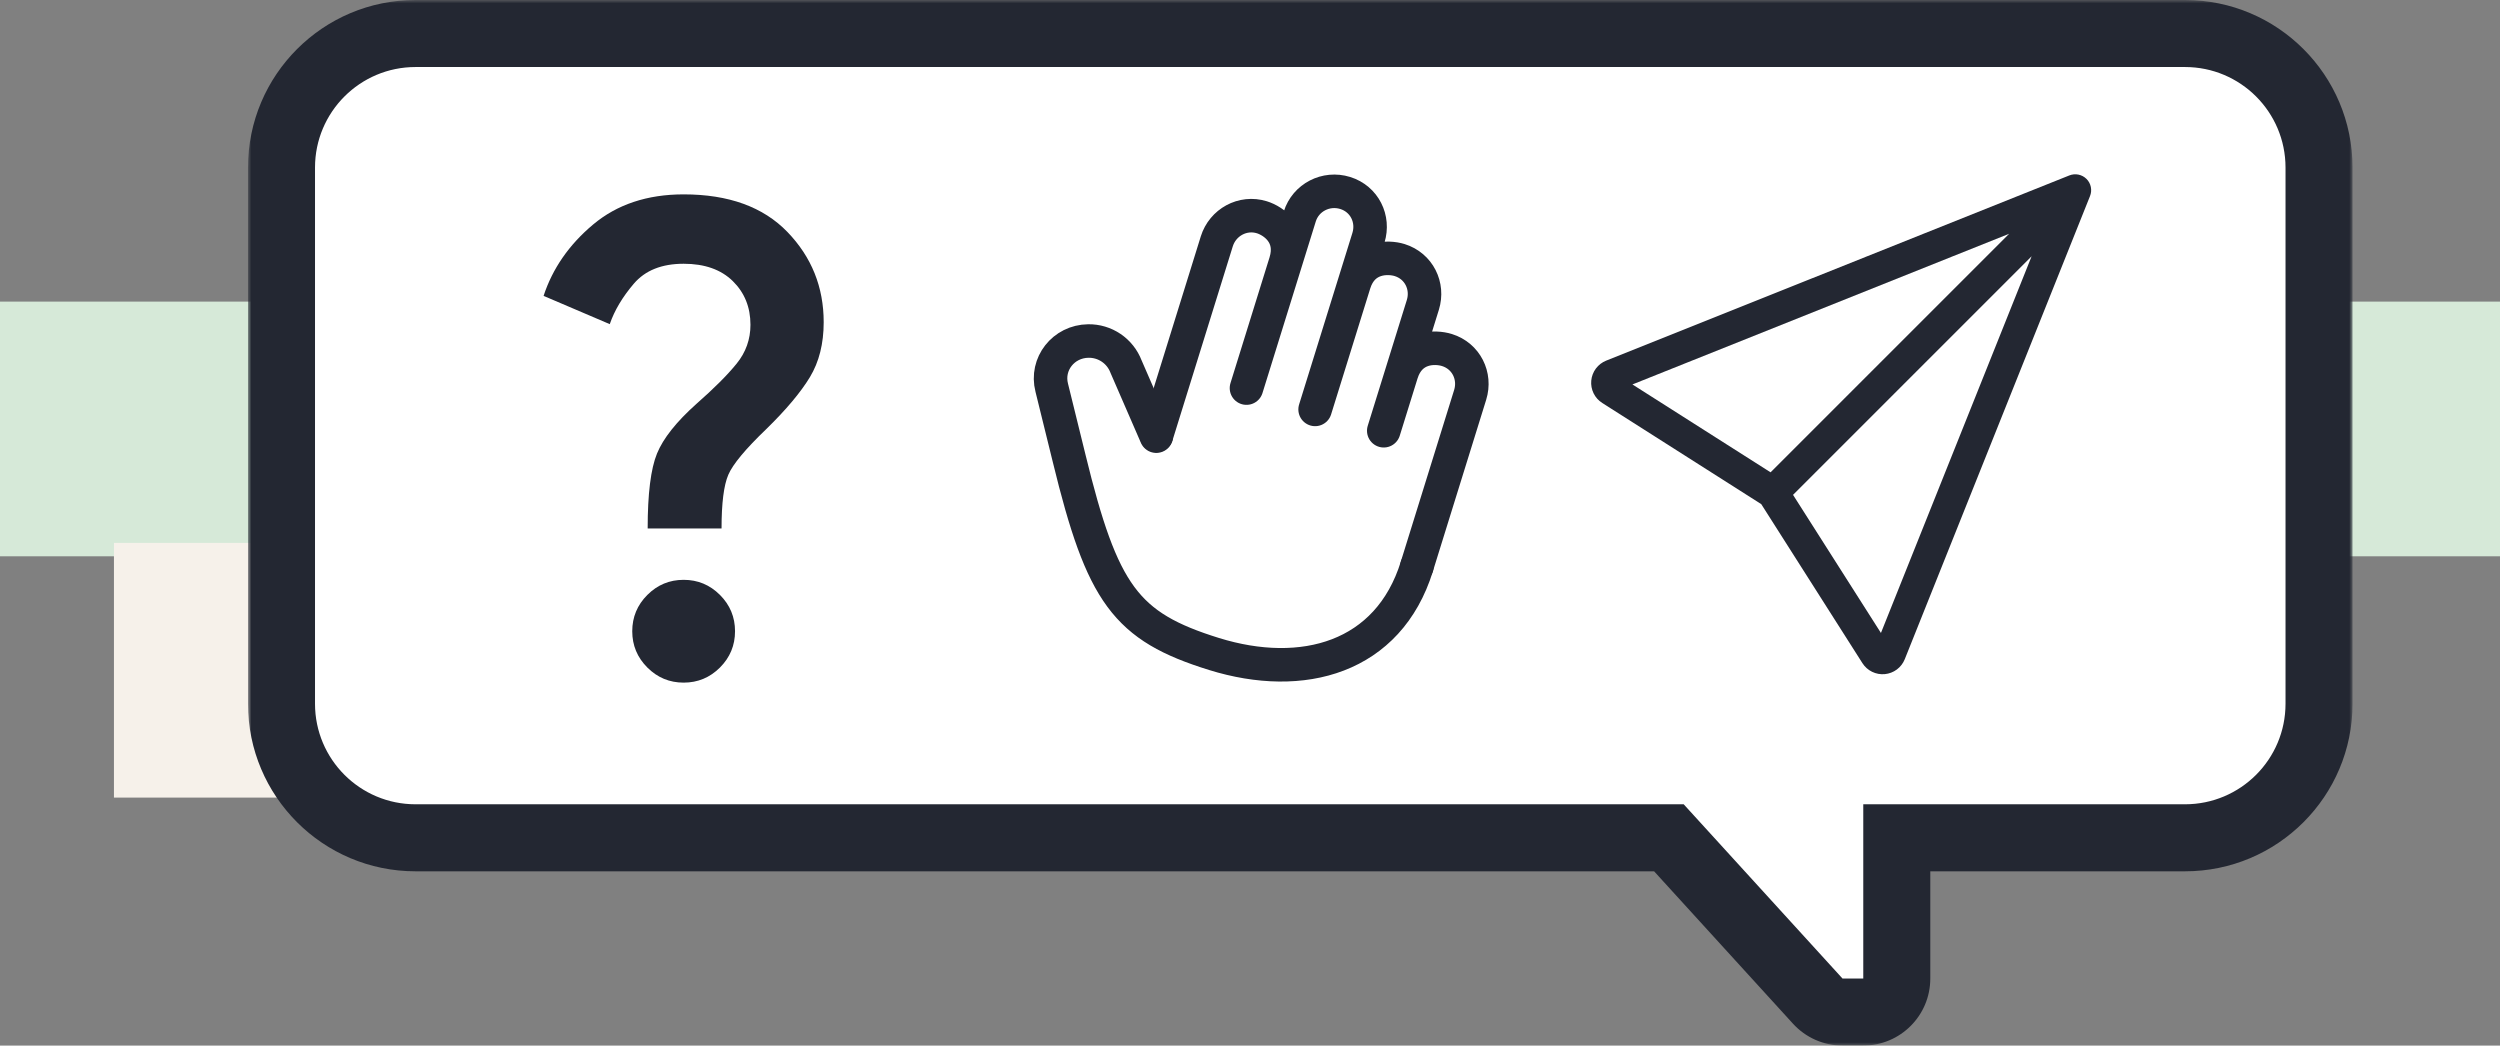 <svg width="373" height="156" viewBox="0 0 373 156" fill="none" xmlns="http://www.w3.org/2000/svg">
<rect x="0" y="0" width="373" height="156" fill="#808080" stroke="none"/>
<rect y="45" width="373" height="38" fill="#D6E9D8"/>
<rect x="17" y="81" width="90" height="38" fill="#F6F1EA"/>
<mask id="path-3-outside-1_14715_29947" maskUnits="userSpaceOnUse" x="37" y="0" width="314" height="156" fill="black">
<rect fill="white" x="37" width="314" height="156"/>
<path fill-rule="evenodd" clip-rule="evenodd" d="M62 5C50.954 5 42 13.954 42 25V105C42 116.046 50.954 125 62 125H249L271.21 149.368C272.157 150.408 273.499 151 274.905 151H278C280.761 151 283 148.761 283 146V125H326C337.046 125 346 116.046 346 105V25C346 13.954 337.046 5 326 5H62Z"/>
</mask>
<path fill-rule="evenodd" clip-rule="evenodd" d="M62 5C50.954 5 42 13.954 42 25V105C42 116.046 50.954 125 62 125H249L271.21 149.368C272.157 150.408 273.499 151 274.905 151H278C280.761 151 283 148.761 283 146V125H326C337.046 125 346 116.046 346 105V25C346 13.954 337.046 5 326 5H62Z" fill="white"/>
<path d="M249 125L252.695 121.632L251.208 120H249V125ZM271.21 149.368L267.514 152.736V152.736L271.21 149.368ZM283 125V120H278V125H283ZM47 25C47 16.716 53.716 10 62 10V0C48.193 0 37 11.193 37 25H47ZM47 105V25H37V105H47ZM62 120C53.716 120 47 113.284 47 105H37C37 118.807 48.193 130 62 130V120ZM249 120H62V130H249V120ZM274.905 146L252.695 121.632L245.305 128.368L267.514 152.736L274.905 146ZM274.905 146H274.905L267.514 152.736C269.409 154.815 272.092 156 274.905 156V146ZM278 146H274.905V156H278V146ZM278 146V156C283.523 156 288 151.523 288 146H278ZM278 125V146H288V125H278ZM326 120H283V130H326V120ZM341 105C341 113.284 334.284 120 326 120V130C339.807 130 351 118.807 351 105H341ZM341 25V105H351V25H341ZM326 10C334.284 10 341 16.716 341 25H351C351 11.193 339.807 0 326 0V10ZM62 10H326V0H62V10Z" fill="#232732" mask="url(#path-3-outside-1_14715_29947)"/>
<g clip-path="url(#clip0_14715_29947)">
<path d="M311.307 26.694C311.636 27.023 311.86 27.442 311.953 27.898C312.046 28.354 312.003 28.827 311.829 29.259L284.189 98.357C283.946 98.965 283.539 99.495 283.014 99.887C282.488 100.279 281.865 100.519 281.213 100.58C280.56 100.641 279.903 100.52 279.315 100.232C278.726 99.944 278.228 99.499 277.876 98.946L262.781 75.219L239.055 60.124C238.5 59.772 238.054 59.275 237.765 58.685C237.476 58.096 237.355 57.438 237.416 56.785C237.477 56.132 237.717 55.508 238.11 54.982C238.503 54.456 239.034 54.05 239.644 53.806L308.742 26.176C309.174 26.002 309.647 25.959 310.103 26.052C310.559 26.145 310.978 26.369 311.307 26.698V26.694ZM267.521 73.832L280.636 94.438L303.118 38.236L267.521 73.832ZM299.76 34.878L243.558 57.359L264.168 70.469L299.764 34.878H299.76Z" fill="#232732"/>
</g>
<path d="M211.394 84.518L219.348 58.915C220.226 56.088 218.75 53.115 215.886 52.225C214.111 51.673 210.379 51.637 209.107 55.733L212.288 45.492C213.166 42.666 211.691 39.692 208.827 38.802C207.096 38.265 203.32 38.214 202.047 42.311L204.168 35.483C205.046 32.657 203.57 29.683 200.706 28.793C197.839 27.903 194.805 29.476 193.927 32.302L191.806 39.129C193.078 35.033 190.007 32.956 188.276 32.418C185.408 31.527 182.423 33.186 181.543 36.016L172.551 64.965M191.806 39.129L185.973 57.905M202.047 42.311L196.214 61.086M212.288 45.492L206.455 64.268" stroke="#232732" stroke-width="5" stroke-linecap="round" stroke-linejoin="round"/>
<path d="M211.396 84.518C207.154 98.173 194.334 101.676 181.137 97.577C167.939 93.477 164.459 88.653 159.521 68.403L156.92 57.844C156.011 54.312 158.67 50.923 162.382 50.879C163.597 50.861 164.787 51.217 165.793 51.899C166.798 52.581 167.57 53.556 168.003 54.691L172.517 65.077" stroke="#232732" stroke-width="5" stroke-linecap="round" stroke-linejoin="round"/>
<path d="M96.632 78.843C96.632 73.667 97.096 69.944 98.023 67.674C98.949 65.407 100.913 62.932 103.916 60.248C106.536 57.947 108.533 55.95 109.905 54.255C111.28 52.563 111.968 50.631 111.968 48.458C111.968 45.838 111.09 43.665 109.334 41.94C107.575 40.215 105.13 39.352 101.999 39.352C98.74 39.352 96.263 40.343 94.569 42.324C92.877 44.304 91.679 46.317 90.976 48.362L81.103 44.145C82.445 40.055 84.906 36.508 88.484 33.505C92.063 30.502 96.568 29 101.999 29C108.709 29 113.87 30.87 117.481 34.609C121.09 38.346 122.895 42.835 122.895 48.075C122.895 51.27 122.209 54.002 120.836 56.272C119.461 58.539 117.304 61.111 114.364 63.986C111.233 66.989 109.333 69.273 108.663 70.838C107.991 72.404 107.655 75.073 107.655 78.843H96.632ZM101.999 101.848C99.891 101.848 98.086 101.097 96.586 99.597C95.083 98.094 94.331 96.288 94.331 94.18C94.331 92.071 95.083 90.265 96.586 88.762C98.086 87.261 99.891 86.511 101.999 86.511C104.108 86.511 105.914 87.261 107.417 88.762C108.917 90.265 109.667 92.071 109.667 94.18C109.667 96.288 108.917 98.094 107.417 99.597C105.914 101.097 104.108 101.848 101.999 101.848Z" fill="#232732"/>
<defs>
<clipPath id="clip0_14715_29947">
<rect width="76" height="76" fill="white" transform="translate(236 26)"/>
</clipPath>
</defs>
</svg>
